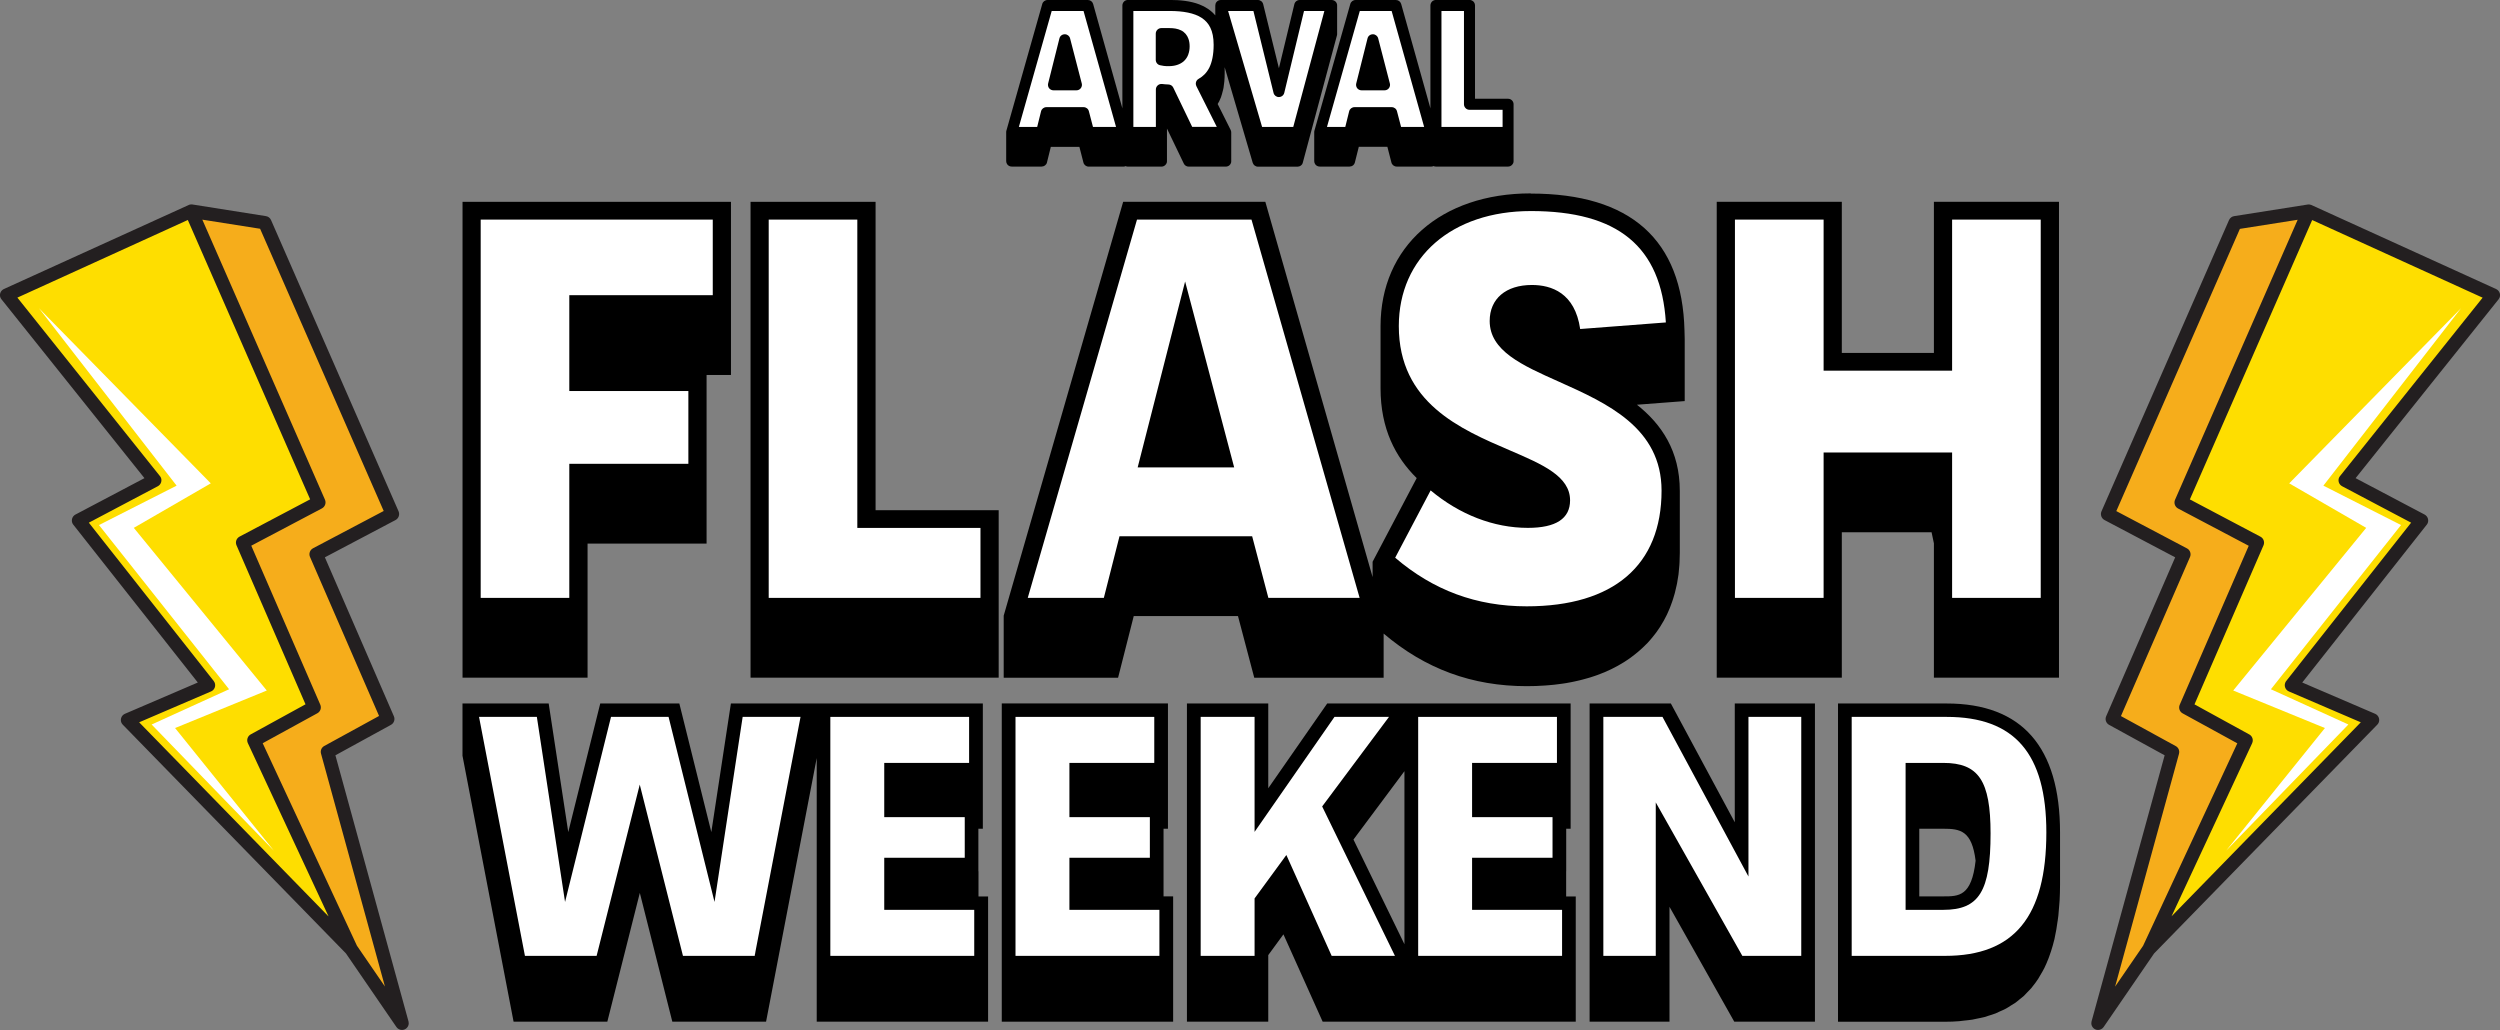 <?xml version="1.0" encoding="UTF-8"?>
<svg id="Livello_2" xmlns="http://www.w3.org/2000/svg" viewBox="0 0 453.1 186.68">
  <rect x="0" y="0" width="453.1" height="186.68" fill="#808080" stroke="none"/>
  <defs>
    <style>
      .cls-1 {
        fill: #231f20;
      }

      .cls-2 {
        fill: #f6ad1b;
      }

      .cls-3 {
        fill: #fff;
      }

      .cls-4 {
        fill: #fede00;
      }
    </style>
  </defs>
  <g id="Livello_1-2" data-name="Livello_1">
    <g>
      <g>
        <g>
          <path d="M242.32,6.39c.01-.06.02-.12.02-.17h0V.99c0,.09-.01.17-.03.26.08-.3.02-.62-.17-.87-.19-.24-.49-.38-.79-.38h-5.79c-.46,0-.86.31-.97.76l-2.8,11.61-2.85-11.61c-.11-.45-.51-.76-.97-.76h-6.71c-.31,0-.61.14-.8.39-.14.18-.2.4-.2.62,0,0,0-.01,0-.02h0v1.8c-.78-.91-1.78-1.57-2.89-1.99-1.62-.62-3.47-.81-5.42-.81h-7.53c-.26,0-.52.11-.7.29-.19.19-.3.45-.3.71v18.65l-5.3-18.92c-.12-.43-.51-.72-.96-.72h-7.3c-.45,0-.85.3-.96.72l-6.51,22.99c-.03.11-.04.22-.03.32,0-.02,0-.03,0-.05v5.23c0,.21.07.42.2.59.19.25.49.39.8.39h5.42c.1,0,.2-.02.3-.05.03,0,.05-.02.08-.03.07-.03.13-.06.19-.1.02-.02.05-.03.07-.05.07-.06.13-.12.18-.19,0,0,.01-.01.02-.02,0,0,0,0,0,0,.04-.06.07-.12.1-.19.01-.03.02-.07.03-.11l.7-2.83h5.18l.73,2.84c.11.44.51.74.96.74h6.28c.14,0,.28-.03.41-.09.13.06.27.09.41.09h6.08c.26,0,.51-.1.7-.29.05-.05.1-.11.14-.17.03-.04.05-.09.07-.13,0-.01.01-.02.02-.03,0,0,0-.01.01-.02.02-.06.04-.12.05-.18,0-.06.01-.11.01-.17h0v-5.91l3.05,6.34c.16.35.51.56.9.56h6.71c.09,0,.17-.01.25-.03.03,0,.05-.02.07-.03.05-.02.11-.03.16-.06.03-.02.06-.04.09-.06.04-.03.08-.05.11-.08.03-.03.05-.06.07-.09.03-.03.06-.07.09-.1,0,0,0,0,0,0,.03-.05.06-.11.08-.17,0-.02,0-.04.02-.06,0-.02.01-.04.02-.06,0-.02.01-.04.02-.06,0-.06.01-.11.01-.17v-5.23s0,.01,0,.02c0-.16-.03-.32-.1-.46l-2.36-4.71c.1-.16.19-.32.28-.49.12-.23.22-.47.32-.73.02-.06.04-.13.06-.2.04-.1.07-.21.1-.31.08-.25.15-.52.21-.79.02-.1.05-.21.07-.31.01-.05.02-.1.03-.16.04-.22.06-.47.09-.7.02-.14.04-.27.05-.42.04-.44.06-.9.06-1.39v-1.17l5.08,17.31c.13.43.51.72.96.72h7.16c.1,0,.2-.02.3-.05.03,0,.05-.02.08-.03.07-.03.13-.06.19-.1.03-.02.05-.03.07-.05.06-.05.12-.11.17-.17,0-.01.02-.02.03-.04,0,0,0,0,0,0,.04-.06.07-.12.09-.19.01-.03.02-.06.03-.1l6.17-22.99s.01-.06.02-.09ZM223.11,24.18s0,.03,0,.04c0,0,0,0,0,.01,0-.02,0-.04,0-.05Z"/>
          <path d="M274.04,18.2c-.19-.19-.44-.3-.7-.3h-6.01V.99c0-.26-.1-.52-.29-.71-.19-.18-.44-.29-.71-.29h-6.08c-.26,0-.52.11-.71.29-.18.19-.29.45-.29.71v18.65l-5.3-18.92c-.13-.43-.51-.72-.96-.72h-7.3c-.45,0-.85.3-.96.72l-6.51,22.99c-.03.11-.04.22-.03.32,0-.02,0-.03,0-.05v5.23c0,.21.07.42.2.59.19.25.49.39.8.39h5.41c.1,0,.2-.02.3-.05.03,0,.05-.02.08-.03.07-.03.13-.06.19-.1.02-.02.05-.03.07-.05.07-.06.13-.12.18-.2,0,0,.01-.01.01-.02,0,0,0,0,0,0,.04-.06.07-.12.09-.18.01-.04.03-.08.04-.12l.71-2.83h5.18l.73,2.84c.11.44.51.74.96.74h6.28c.14,0,.28-.03.4-.09.13.06.27.09.41.09h13.09c.26,0,.51-.1.7-.29.05-.05.1-.11.14-.17.03-.04.05-.09.07-.13,0-.01.01-.02.02-.03,0,0,0-.01.01-.02.02-.06.04-.12.05-.18,0-.06.01-.11.01-.17h0v-10.32c0-.26-.11-.52-.3-.7Z"/>
        </g>
        <path class="cls-3" d="M216.82,15.59l3.71,7.4h-4.46l-3.43-7.12c-.16-.34-.51-.56-.9-.56-.33,0-.91-.06-1.13-.09-.04,0-.08,0-.12,0-.24,0-.48.09-.66.25-.22.19-.34.47-.34.74v6.79h-4.08V1.99h6.53s.06,0,.09,0c2.38,0,4.43.37,5.75,1.24.68.45,1.2,1,1.58,1.78.38.78.6,1.78.6,3.11,0,1.83-.31,3.17-.78,4.13-.49.96-1.13,1.58-1.94,2.04-.47.26-.64.83-.41,1.31ZM215.36,9.87c.17-.45.25-.94.25-1.46,0-.48-.06-.95-.22-1.38-.22-.65-.71-1.24-1.34-1.53-.63-.31-1.33-.41-2.12-.41h-1.45c-.27,0-.52.11-.71.29-.19.19-.3.45-.3.71v4.76c0,.48.34.9.82.98.25.04.42.09.66.12.24.03.49.04.88.04,1.05,0,2.02-.27,2.74-.91.35-.33.62-.73.79-1.19"/>
        <path class="cls-3" d="M196.38,1.99l5.89,21.01h-4.18l-.74-2.83c-.11-.45-.51-.75-.96-.75h-6.74c-.46,0-.86.31-.97.75l-.7,2.83h-3.32l5.95-21.01h5.79ZM195.88,15.99c.19-.25.26-.56.18-.86l-2.12-8.18c-.11-.43-.5-.74-.95-.74-.48,0-.87.3-.98.75l-2.05,8.18c-.07.3,0,.61.18.85.19.24.49.38.79.38h4.17c.31,0,.59-.14.78-.38"/>
        <path class="cls-3" d="M252.22,1.99l5.89,21.01h-4.18l-.74-2.83c-.11-.45-.51-.75-.96-.75h-6.74c-.46,0-.86.31-.97.75l-.7,2.83h-3.32l5.95-21.01h5.79ZM251.72,15.99c.19-.25.26-.56.18-.86l-2.12-8.18c-.11-.43-.5-.74-.95-.74-.48,0-.87.3-.98.75l-2.05,8.18c-.07.3,0,.61.18.85.19.24.49.38.79.38h4.17c.31,0,.59-.14.78-.38"/>
        <path class="cls-3" d="M240.03,1.99l-5.64,21.01h-5.65l-6.16-21.01h4.59l3.65,14.85c.11.44.5.75.95.75.48,0,.88-.31.99-.76l3.58-14.84h3.69Z"/>
        <path class="cls-3" d="M265.33,1.99v16.91c0,.27.11.52.3.71.18.19.44.29.7.29h6v3.11h-11.08V1.99h4.08Z"/>
        <line x1="258.11" y1="22.99" x2="252.22" y2="1.99"/>
      </g>
      <g>
        <g>
          <polygon points="83.83 111.58 83.83 122.82 106.49 122.82 106.49 111.58 106.49 98.52 128.06 98.52 128.06 87.28 128.06 67.96 132.48 67.96 132.48 56.71 132.48 36.58 83.83 36.58 83.83 111.58"/>
          <polygon points="158.69 36.58 136.03 36.58 136.03 111.58 136.03 122.82 181 122.82 181 111.58 181 92.47 158.69 92.47 158.69 36.58"/>
          <path d="M277.43,35.05c-16.29,0-27.22,9.66-27.22,24.06v11.25c0,7.37,2.71,12.5,6.55,16.29l-7.99,15.16v2.78l-19.44-68.01h-25.77l-21.65,75v11.25h20.73l2.84-11.18h18.89l2.95,11.18h23.45v-8c7.54,6.4,16.03,9.53,25.93,9.53.57,0,1.14-.01,1.7-.03.18,0,.36-.02.54-.03.37-.02.74-.04,1.11-.06.21-.02.42-.04.63-.05.33-.03.65-.06.98-.09.22-.02.43-.05.65-.08.31-.04.61-.08.91-.12.22-.03.43-.07.65-.1.29-.05.58-.1.87-.16.21-.04.42-.08.63-.13.28-.06.56-.12.84-.19.2-.05.4-.1.6-.15.28-.07.55-.15.83-.23.19-.05.38-.11.56-.16.29-.09.57-.18.85-.28.16-.06.33-.11.49-.17.33-.12.65-.25.97-.38.1-.04.21-.08.31-.12.42-.18.83-.36,1.23-.56.1-.05.19-.1.29-.15.3-.15.59-.3.88-.46.14-.08.28-.16.41-.24.24-.14.48-.28.71-.42.15-.09.29-.19.43-.28.21-.14.43-.28.63-.43.15-.1.29-.21.43-.32.2-.15.39-.3.58-.45.14-.11.28-.23.42-.34.19-.16.37-.31.55-.48.13-.12.26-.24.39-.36.18-.17.35-.34.52-.51.08-.08.17-.16.25-.24.04-.04.08-.09.12-.13.16-.17.32-.35.47-.53.11-.13.23-.26.33-.39.16-.19.31-.39.46-.58.1-.13.2-.25.29-.38.16-.22.32-.45.47-.68.07-.11.15-.22.22-.33.22-.34.43-.7.63-1.06h0s.01-.02.02-.03c.2-.35.38-.72.56-1.08.06-.13.11-.26.17-.38.12-.26.24-.52.34-.78.06-.15.12-.31.18-.47.09-.25.19-.49.27-.74.06-.17.11-.34.17-.51.08-.25.15-.49.22-.74.02-.08.05-.16.07-.24.02-.08.04-.16.06-.24.11-.41.2-.82.29-1.25.02-.11.05-.21.07-.32.1-.52.19-1.05.26-1.59.02-.13.03-.26.04-.39.05-.43.09-.87.12-1.31.01-.16.02-.32.03-.48.03-.57.05-1.14.05-1.73h0v-11.25c0-7.25-3.3-12.08-7.77-15.63l8.66-.66v-11.25l-.04-1.52c-.4-16.49-9.77-24.84-27.86-24.84Z"/>
          <polygon points="350.5 36.58 350.5 63.96 333.81 63.96 333.81 36.58 311.14 36.58 311.14 111.58 311.14 122.82 333.81 122.82 333.81 111.58 333.81 96.47 350.08 96.47 350.5 98.47 350.5 111.58 350.5 122.82 373.17 122.82 373.17 111.58 373.17 36.58 350.5 36.58"/>
        </g>
        <polygon class="cls-3" points="129.18 39.8 129.18 53.5 103.18 53.5 103.18 70.87 124.76 70.87 124.76 84.06 103.18 84.06 103.18 108.36 87.12 108.36 87.12 39.8 129.18 39.8"/>
        <polygon class="cls-3" points="155.38 39.8 155.38 95.68 177.7 95.68 177.7 108.36 139.32 108.36 139.32 39.8 155.38 39.8"/>
        <path class="cls-3" d="M226.82,39.8l19.6,68.56h-16.54l-2.94-11.17h-24.04l-2.84,11.17h-13.79l19.8-68.56h20.75ZM206.18,84.71h17.5l-8.89-33.69-8.6,33.69"/>
        <path class="cls-3" d="M277.43,38.25c15.82,0,23.64,6.43,24.49,20.19l-15.53,1.19c-.95-6.55-5.21-7.98-8.75-7.98-4.72,0-7.65,2.5-7.65,6.52,0,5.4,5.81,8.01,12.55,11.01,8.72,3.91,18.6,8.34,18.6,19.75,0,13.51-8.68,20.96-24.44,20.96-9.1,0-16.91-2.89-23.84-8.81l6.43-12.2c5.25,4.39,11.43,6.79,17.62,6.79,5.08,0,7.65-1.67,7.65-4.99,0-4.38-5.06-6.54-10.92-9.06-8.96-3.84-20.12-8.63-20.12-22.52,0-12.47,9.61-20.85,23.92-20.85Z"/>
        <polygon class="cls-3" points="369.86 39.8 369.86 108.36 353.8 108.36 353.8 82.01 330.51 82.01 330.51 108.36 314.44 108.36 314.44 39.8 330.51 39.8 330.51 67.18 353.8 67.18 353.8 39.8 369.86 39.8"/>
      </g>
      <g>
        <g>
          <path d="M177.32,157.91v-7.71h.81v-22.71h-45.66l-3.55,23.32-5.8-23.32h-14.33l-5.8,23.32-3.55-23.32h-15.62v9.48l9.26,48.2h16.99l5.89-23.34,5.89,23.34h16.99l9.18-47.78v47.78h31.06v-22.7h-1.74v-4.56ZM136.93,172.43l-.16.82h-.06l.22-.82Z"/>
          <polygon points="210.88 157.91 210.88 150.2 211.68 150.2 211.68 140.71 211.68 127.49 181.56 127.49 181.56 175.69 181.56 185.17 212.62 185.17 212.62 175.69 212.62 162.46 210.88 162.46 210.88 157.91"/>
          <path d="M283.86,157.91v-7.71h.8v-22.71h-44.11l-10.69,15.37v-15.37h-14.74v57.68h14.74v-12.07l2.75-3.76,7.11,15.83h45.87v-22.7h-1.74v-4.56ZM254.54,171.13l-9.24-18.97,9.24-12.39v31.35Z"/>
          <polygon points="314.41 149.03 302.82 127.49 288.1 127.49 288.1 175.69 288.1 185.17 302.58 185.17 302.58 175.69 302.58 164.35 314.32 185.17 328.94 185.17 328.94 175.69 328.94 127.49 314.41 127.49 314.41 149.03"/>
          <path d="M372.93,166.9c.04-.33.09-.65.13-.98.06-.59.11-1.2.15-1.81.02-.3.05-.58.07-.88.05-.93.08-1.88.08-2.87v-9.48c0-15.51-6.91-23.38-20.55-23.38h-19.69v57.68h19.42c.88,0,1.72-.03,2.54-.1.29-.02.56-.07.84-.1.51-.06,1.04-.1,1.53-.18.31-.05.6-.13.9-.19.44-.09.89-.17,1.31-.28.21-.06.4-.14.61-.2.49-.15.97-.29,1.43-.47.23-.09.44-.21.66-.31.41-.18.82-.35,1.21-.56.29-.15.55-.34.82-.51.3-.18.6-.35.89-.55.26-.18.49-.4.74-.6.27-.22.55-.42.8-.65.21-.2.4-.42.6-.63.26-.27.53-.53.78-.82,0,0,0,0,0,0,.03-.04.05-.08.08-.11.4-.49.79-1,1.14-1.55.13-.2.24-.43.37-.64.24-.4.48-.79.69-1.22,0-.02.02-.03.03-.05.27-.55.52-1.14.75-1.73.05-.13.1-.25.14-.38.23-.62.44-1.27.63-1.94.03-.11.06-.23.09-.34.08-.29.16-.57.23-.87.06-.25.1-.52.15-.77.07-.32.13-.64.19-.97.09-.5.16-1.01.23-1.53ZM347.85,150.2h4.36c3.07,0,5.18.34,5.85,5.8-.72,6.46-3.05,6.46-5.85,6.46h-4.36v-12.27Z"/>
        </g>
        <polygon class="cls-3" points="145.09 129.93 136.77 173.24 123.78 173.24 115.95 142.2 108.13 173.24 95.14 173.24 86.82 129.93 97.3 129.93 102.41 163.47 110.74 129.93 121.17 129.93 129.5 163.47 134.6 129.93 145.09 129.93"/>
        <polygon class="cls-3" points="175.64 129.93 175.64 138.27 160.26 138.27 160.26 148.1 174.85 148.1 174.85 155.46 160.26 155.46 160.26 164.9 176.57 164.9 176.57 173.24 150.49 173.24 150.49 129.93 175.64 129.93"/>
        <polygon class="cls-3" points="209.2 129.93 209.2 138.27 193.82 138.27 193.82 148.1 208.4 148.1 208.4 155.46 193.82 155.46 193.82 164.9 210.13 164.9 210.13 173.24 184.05 173.24 184.05 129.93 209.2 129.93"/>
        <polygon class="cls-3" points="251.74 129.93 239.63 146.16 252.82 173.24 241.35 173.24 233.14 154.96 227.38 162.83 227.38 173.24 217.61 173.24 217.61 129.93 227.38 129.93 227.38 150.77 241.86 129.93 251.74 129.93"/>
        <polygon class="cls-3" points="282.18 129.93 282.18 138.27 266.8 138.27 266.8 148.1 281.38 148.1 281.38 155.46 266.8 155.46 266.8 164.9 283.11 164.9 283.11 173.24 257.03 173.24 257.03 129.93 282.18 129.93"/>
        <polygon class="cls-3" points="326.46 129.93 326.46 173.24 315.78 173.24 300.09 145.43 300.09 173.24 290.59 173.24 290.59 129.93 301.31 129.93 316.89 158.86 316.89 129.93 326.46 129.93"/>
        <path class="cls-3" d="M352.81,129.93c12.33,0,18.07,6.66,18.07,20.94,0,15.26-5.83,22.37-18.34,22.37h-16.94v-43.31h17.21ZM352.21,164.9c6.48,0,8.56-3.36,8.56-13.84,0-9.56-2.16-12.79-8.56-12.79h-6.84v26.63h6.84"/>
      </g>
      <g>
        <path class="cls-4" d="M407.84,134.53c.19-.4.03-.88-.36-1.09l-10.24-5.61,12.65-29.15c.17-.4.01-.87-.38-1.07l-13.12-6.93,22.47-51.31,31.69,14.43-26.16,32.73s-.06.09-.09.13c-.22.41-.06.91.35,1.13l12.92,6.82-22.93,29.06c-.05.06-.08.12-.11.19-.18.42.01.92.44,1.1l13.55,5.82-36.25,37.16,15.55-33.41Z"/>
        <path id="Tracciato_10122" class="cls-3" d="M414.89,87.6l13.96,8.07-24.1,29.48,16.62,6.8-17.9,22.22,22.15-22.86-14.04-6.39,23.58-29.76-14.07-7.14,24.96-32.17-31.15,31.75Z"/>
        <path class="cls-2" d="M392.59,166.01l-3.83,5.55-6.39,9.32,12.19-44.37c.1-.37-.06-.77-.4-.95l-10.24-5.61,12.65-29.15c.17-.4.01-.87-.38-1.07l-13.12-6.93,22.63-51.67,11.77-1.86-.56,4.24.08-.18-20.82,47.56,13.81,7.29-12.96,29.85,10.91,5.98-16.13,34.66-1.21,1.76,2.01-4.39Z"/>
        <path class="cls-1" d="M453.02,53.06c-.11-.3-.34-.55-.64-.68l-33.52-15.25c-.1-.04-.2-.06-.31-.07-.06,0-.12,0-.15,0h-.1s-13.38,2.11-13.38,2.11c-.41.06-.76.33-.93.71l-23.12,52.8c-.25.58-.01,1.27.55,1.57l12.81,6.76-12.51,28.81c-.25.58-.02,1.25.53,1.55l10.07,5.52-13.25,48.24c-.03.1-.04.21-.04.32,0,.67.55,1.22,1.22,1.22h0c.4,0,.78-.2,1.01-.53l9.15-13.34,40.45-41.46c.11-.11.19-.24.25-.37.13-.3.13-.63.01-.93-.12-.3-.35-.54-.65-.67l-13.21-5.67,22.57-28.61c.04-.06.08-.12.12-.18.31-.59.08-1.33-.51-1.65l-12.51-6.6,25.91-32.41c.06-.08.12-.16.16-.26.14-.3.15-.63.03-.93ZM394.92,136.61c.15-.55-.09-1.12-.59-1.39l-9.93-5.44,12.52-28.83c.25-.58.01-1.27-.55-1.56l-12.81-6.76,22.4-51.15,10.47-1.65-22.23,50.76c-.25.58-.01,1.27.55,1.57l12.81,6.76-12.51,28.82c-.25.58-.02,1.25.53,1.55l9.91,5.43-17.08,36.7-5.07,7.39,11.58-42.19ZM408.18,134.69c.27-.58.04-1.28-.52-1.58l-9.93-5.45,12.51-28.83c.25-.58.01-1.27-.55-1.56l-12.8-6.76,22.17-50.63,30.89,14.07-25.85,32.34c-.05.06-.09.12-.13.19-.31.59-.08,1.33.51,1.64l12.51,6.61-22.64,28.7c-.06.08-.12.17-.16.28-.26.62.02,1.33.64,1.6l13.04,5.6-34.3,35.16,14.61-31.37Z"/>
      </g>
      <g>
        <path class="cls-4" d="M45.26,134.53c-.19-.4-.03-.88.36-1.09l10.24-5.61-12.65-29.15c-.17-.4-.01-.87.38-1.07l13.12-6.93-22.47-51.31L2.54,53.8l26.16,32.73s.06.09.09.13c.22.41.06.91-.35,1.13l-12.92,6.82,22.93,29.06c.05.06.08.12.11.19.18.42-.01.92-.44,1.1l-13.55,5.82,36.25,37.16-15.55-33.41Z"/>
        <path id="Tracciato_10122-2" data-name="Tracciato_10122" class="cls-3" d="M38.21,87.6l-13.96,8.07,24.1,29.48-16.62,6.8,17.9,22.22-22.15-22.86,14.04-6.39-23.58-29.76,14.07-7.14L7.06,55.86l31.15,31.75Z"/>
        <path class="cls-2" d="M60.51,166.01l3.83,5.55,6.39,9.32-12.19-44.37c-.1-.37.06-.77.4-.95l10.24-5.61-12.65-29.15c-.17-.4-.01-.87.38-1.07l13.12-6.93-22.63-51.67-11.77-1.86.56,4.24-.08-.18,20.82,47.56-13.81,7.29,12.96,29.85-10.91,5.98,16.13,34.66,1.21,1.76-2.01-4.39Z"/>
        <path class="cls-1" d="M.11,53.99c.04.1.1.18.16.26l25.91,32.41-12.51,6.6c-.59.31-.82,1.05-.51,1.65.03.06.07.12.12.18l22.57,28.61-13.21,5.67c-.3.13-.53.37-.65.67-.12.3-.12.63.01.93.06.13.14.26.25.37l40.45,41.46,9.15,13.34c.23.33.6.53,1.01.53h0c.67,0,1.22-.55,1.22-1.22,0-.11-.01-.22-.04-.32l-13.25-48.24,10.07-5.52c.55-.3.78-.97.53-1.55l-12.51-28.81,12.81-6.76c.56-.3.8-.98.55-1.57l-23.12-52.8c-.17-.38-.51-.65-.93-.71l-13.38-2.12h-.1s-.1,0-.15.01c-.11,0-.21.03-.31.07L.71,52.38c-.3.14-.52.38-.64.68-.12.3-.1.64.03.93ZM69.76,178.79l-5.07-7.39-17.08-36.7,9.91-5.43c.55-.3.78-.97.53-1.55l-12.51-28.82,12.81-6.76c.56-.3.8-.98.55-1.57l-22.23-50.76,10.47,1.65,22.4,51.15-12.81,6.76c-.56.3-.8.98-.55,1.56l12.52,28.83-9.93,5.44c-.5.27-.74.84-.59,1.39l11.58,42.19ZM59.52,166.07l-34.3-35.16,13.04-5.6c.62-.27.9-.98.64-1.6-.04-.1-.1-.19-.16-.28l-22.64-28.7,12.51-6.61c.59-.31.82-1.05.51-1.64-.04-.07-.08-.14-.13-.19L3.15,53.94l30.89-14.07,22.17,50.63-12.8,6.76c-.56.3-.8.98-.55,1.56l12.51,28.83-9.93,5.45c-.56.31-.79,1-.52,1.58l14.61,31.37Z"/>
      </g>
    </g>
  </g>
</svg>